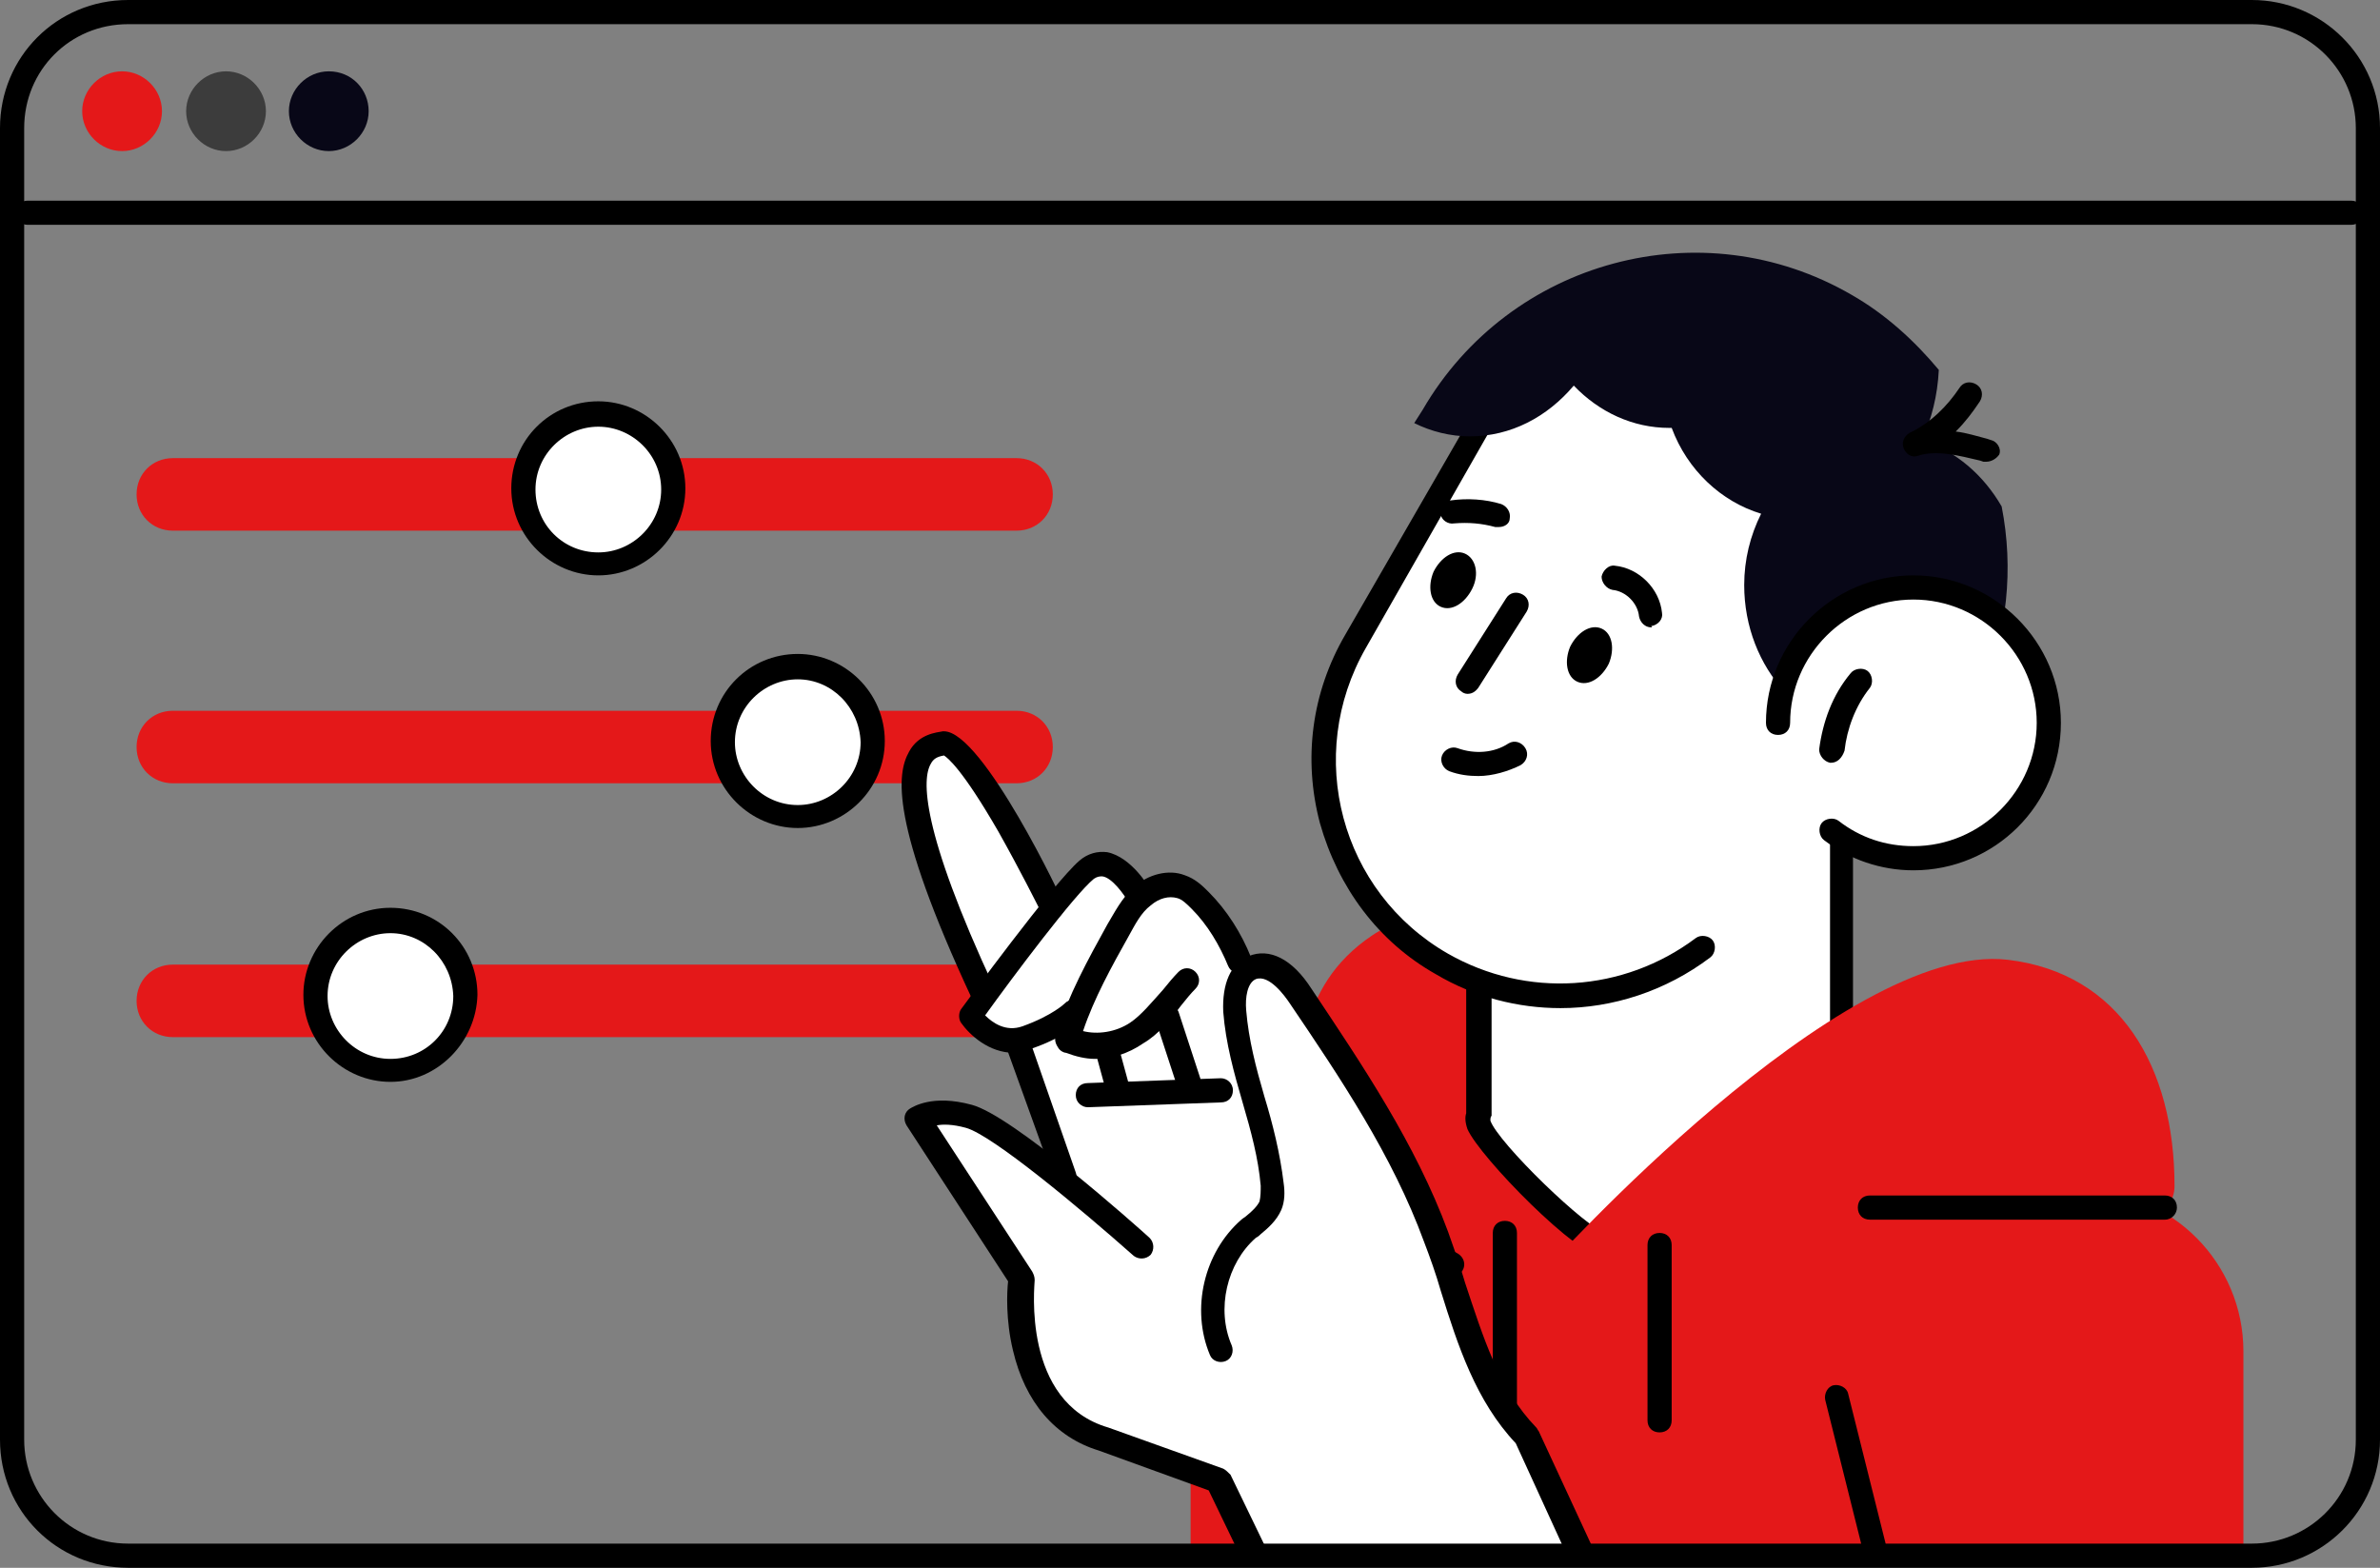 <?xml version="1.0" encoding="UTF-8"?>
<svg xmlns="http://www.w3.org/2000/svg" xmlns:xlink="http://www.w3.org/1999/xlink" version="1.1" id="Ebene_1" x="0px" y="0px" width="196.9px" height="129.7px" viewBox="0 0 196.9 129.7" style="enable-background:new 0 0 196.9 129.7;" xml:space="preserve">
<rect x="0" y="0" width="196.9" height="129.7" fill="#808080" stroke="none"/>
<style type="text/css">
	.st0{fill:#E41819;}
	.st1{fill:#FFFFFF;}
	.st2{fill:#080717;}
	.st3{fill:#3C3C3C;}
</style>
<g id="_x3C_Layer_x3E_">
	<g>
		<g>
			<path class="st0" d="M185.6,129.2H98.5v-17.4c0-7.4,6-13.3,13.3-13.3h60.5c7.4,0,13.3,6,13.3,13.3V129.2z"></path>
			<path class="st0" d="M130.8,105.1h-18.3c0,0-11.5-19.3,1-27.7S130.8,105.1,130.8,105.1z"></path>
			<g>
				<path class="st1" d="M137.3,103.1h-4.5c-1.6,0-11.6-9.6-10.5-10.8V57.4c0-8.3,6.7-15,15-15l0,0c8.3,0,15,6.7,15,15v30.7      C152.3,96.4,145.6,103.1,137.3,103.1z"></path>
				<path d="M137.3,104.1h-4.5c-2.2,0-10.4-8.4-11.4-10.7c-0.2-0.6-0.2-1-0.1-1.3V57.4c0-8.8,7.2-16,16-16s16,7.2,16,16v30.7      C153.3,96.9,146.2,104.1,137.3,104.1z M123.3,92.7c0.6,1.8,8,9,9.7,9.4h4.4c7.7,0,14-6.3,14-14V57.4c0-7.7-6.3-14-14-14      s-14,6.3-14,14v34.9C123.3,92.4,123.3,92.6,123.3,92.7z M123,93L123,93L123,93z"></path>
			</g>
			<g>
				<path class="st1" d="M140.8,78.4c-6.1,4.6-14.5,5.4-21.6,1.3l0,0c-9.3-5.4-12.5-17.3-7.2-26.7l10.5-18.2      c5.4-9.3,17.3-12.5,26.7-7.2l0,0c9.3,5.4,12.5,17.3,7.2,26.7L140.8,78.4z"></path>
				<path d="M129.1,83.4c-3.5,0-7.1-0.9-10.3-2.8c-4.8-2.7-8.1-7.2-9.6-12.5c-1.4-5.3-0.7-10.8,2.1-15.6l10.5-18.2      c2.7-4.8,7.2-8.1,12.5-9.6c5.3-1.4,10.8-0.7,15.6,2.1c4.8,2.7,8.1,7.2,9.6,12.5c1.4,5.3,0.7,10.8-2.1,15.6      c-0.3,0.5-0.9,0.6-1.4,0.4c-0.5-0.3-0.6-0.9-0.4-1.4c2.5-4.3,3.1-9.3,1.9-14.1c-1.3-4.8-4.3-8.8-8.6-11.3s-9.3-3.1-14.1-1.9      c-4.8,1.3-8.8,4.3-11.3,8.6L113,53.6c-5.1,8.9-2.1,20.2,6.8,25.3c6.5,3.7,14.5,3.2,20.5-1.3c0.4-0.3,1.1-0.2,1.4,0.2      c0.3,0.4,0.2,1.1-0.2,1.4C137.8,82,133.4,83.4,129.1,83.4z"></path>
			</g>
			<path class="st2" d="M163.9,57.4c2.2-5,2.7-10.4,1.7-15.5c-1.5-2.6-3.8-4.6-6.6-5.5c0.8-1.7,1.3-3.7,1.4-5.8     c-2-2.4-4.4-4.6-7.2-6.2c-12.4-7.2-28.3-2.9-35.5,9.5L117,35c1.4,0.7,3,1.1,4.6,1.1c3.4,0,6.4-1.6,8.6-4.2     c2.1,2.2,4.9,3.5,7.9,3.5c0.1,0,0.1,0,0.2,0c1.3,3.5,4.1,6.1,7.4,7.1c-0.9,1.8-1.4,3.8-1.4,5.9c0,6.9,5.1,12.5,11.5,12.5     C159,61,161.9,59.6,163.9,57.4z"></path>
			<g>
				<path class="st1" d="M147.1,59.8c0-6.2,5-11.2,11.2-11.2s11.2,5,11.2,11.2s-5,11.2-11.2,11.2c-2.6,0-4.9-0.9-6.8-2.3L147.1,59.8      z"></path>
				<path d="M158.3,72c-2.7,0-5.3-0.9-7.4-2.5c-0.4-0.3-0.5-1-0.2-1.4s1-0.5,1.4-0.2c1.8,1.4,3.9,2.1,6.2,2.1      c5.6,0,10.2-4.6,10.2-10.2s-4.6-10.2-10.2-10.2c-5.6,0-10.2,4.6-10.2,10.2c0,0.6-0.4,1-1,1s-1-0.4-1-1c0-6.7,5.5-12.2,12.2-12.2      s12.2,5.5,12.2,12.2C170.5,66.6,165,72,158.3,72z"></path>
			</g>
			<path d="M121.8,48.7c-0.6,1.2-1.7,1.9-2.6,1.5s-1.1-1.7-0.6-2.9c0.6-1.2,1.7-1.9,2.6-1.5C122.1,46.2,122.4,47.5,121.8,48.7z"></path>
			<path d="M133.1,54.9c-0.6,1.2-1.7,1.9-2.6,1.5s-1.1-1.7-0.6-2.9c0.6-1.2,1.7-1.9,2.6-1.5C133.4,52.4,133.6,53.7,133.1,54.9z"></path>
			<g>
				<path d="M122.3,64.2c-0.8,0-1.6-0.1-2.4-0.4c-0.5-0.2-0.8-0.8-0.6-1.3c0.2-0.5,0.8-0.8,1.3-0.6c1.4,0.5,3,0.4,4.2-0.4      c0.5-0.3,1.1-0.1,1.4,0.4s0.1,1.1-0.4,1.4C124.8,63.8,123.5,64.2,122.3,64.2z"></path>
			</g>
			<g>
				<path d="M121.4,57.4c-0.2,0-0.4-0.1-0.5-0.2c-0.5-0.3-0.6-0.9-0.3-1.4l4-6.3c0.3-0.5,0.9-0.6,1.4-0.3s0.6,0.9,0.3,1.4l-4,6.3      C122,57.3,121.7,57.4,121.4,57.4z"></path>
			</g>
			<g>
				<path d="M124,43.6c-0.1,0-0.2,0-0.3,0c-1.1-0.3-2.2-0.4-3.4-0.3c-0.5,0.1-1.1-0.3-1.1-0.8c-0.1-0.5,0.3-1.1,0.8-1.1      c1.4-0.2,2.9-0.1,4.2,0.3c0.5,0.2,0.8,0.7,0.7,1.2C124.9,43.3,124.5,43.6,124,43.6z"></path>
			</g>
			<g>
				<path d="M136.6,51.9c-0.5,0-0.9-0.4-1-0.9c-0.1-1.1-1.1-2.1-2.2-2.2c-0.5-0.1-0.9-0.6-0.9-1.1c0.1-0.5,0.6-1,1.1-0.9      c2,0.2,3.7,1.9,3.9,3.9c0.1,0.5-0.3,1-0.9,1.1C136.7,51.9,136.7,51.9,136.6,51.9z"></path>
			</g>
			<g>
				<path d="M151.5,63.1h-0.1c-0.5-0.1-0.9-0.6-0.9-1.1c0.3-2.3,1.1-4.5,2.6-6.3c0.3-0.4,1-0.5,1.4-0.2s0.5,1,0.2,1.4      c-1.2,1.5-1.9,3.4-2.1,5.2C152.4,62.7,152,63.1,151.5,63.1z"></path>
			</g>
			<g>
				<path d="M164.3,38.2c-0.1,0-0.2,0-0.2,0l-0.3-0.1c-1.7-0.4-3.6-0.9-5.1-0.4c-0.5,0.2-1-0.1-1.2-0.6s0-1,0.5-1.3      c1.7-0.8,3.1-2.2,4.1-3.7c0.3-0.5,0.9-0.6,1.4-0.3c0.5,0.3,0.6,0.9,0.3,1.4c-0.6,0.9-1.2,1.7-2,2.5c0.9,0.1,1.8,0.4,2.6,0.6      l0.3,0.1c0.5,0.1,0.9,0.7,0.7,1.2C165.2,37.9,164.8,38.2,164.3,38.2z"></path>
			</g>
			<path class="st0" d="M127.9,105c0,0,24.4-27.2,38.2-25.6c9.3,1.1,13.8,8.9,13.8,18.7C180,107.9,128.5,104.4,127.9,105z"></path>
			<g>
				<path d="M179.1,100.9h-24.4c-0.6,0-1-0.4-1-1s0.4-1,1-1h24.4c0.6,0,1,0.4,1,1C180.1,100.4,179.7,100.9,179.1,100.9z"></path>
			</g>
			<g>
				<path d="M137.3,118.5c-0.6,0-1-0.4-1-1V103c0-0.6,0.4-1,1-1s1,0.4,1,1v14.5C138.3,118.1,137.9,118.5,137.3,118.5z"></path>
			</g>
			<g>
				<path d="M124.5,118c-0.6,0-1-0.4-1-1v-15c0-0.6,0.4-1,1-1s1,0.4,1,1v15C125.5,117.6,125.1,118,124.5,118z"></path>
			</g>
			<g>
				<path class="st1" d="M120.1,104.6L110,99.1L120.1,104.6z"></path>
				<path d="M120.1,105.6c-0.2,0-0.3,0-0.5-0.1l-10.1-5.5c-0.5-0.3-0.7-0.9-0.4-1.4c0.3-0.5,0.9-0.7,1.4-0.4l10.1,5.5      c0.5,0.3,0.7,0.9,0.4,1.4C120.8,105.4,120.5,105.6,120.1,105.6z"></path>
			</g>
		</g>
		<path class="st0" d="M84.1,43.9H14.3c-1.7,0-3-1.3-3-3l0,0c0-1.7,1.3-3,3-3h69.8c1.7,0,3,1.3,3,3l0,0    C87.1,42.6,85.8,43.9,84.1,43.9z"></path>
		<g>
			<circle class="st1" cx="49.5" cy="40.4" r="6.2"></circle>
			<path d="M49.5,47.6c-3.9,0-7.2-3.2-7.2-7.2s3.2-7.2,7.2-7.2c3.9,0,7.2,3.2,7.2,7.2S53.4,47.6,49.5,47.6z M49.5,35.3     c-2.8,0-5.2,2.3-5.2,5.2s2.3,5.2,5.2,5.2c2.8,0,5.2-2.3,5.2-5.2S52.3,35.3,49.5,35.3z"></path>
		</g>
		<path class="st0" d="M84.1,64.8H14.3c-1.7,0-3-1.3-3-3l0,0c0-1.7,1.3-3,3-3h69.8c1.7,0,3,1.3,3,3l0,0    C87.1,63.5,85.8,64.8,84.1,64.8z"></path>
		<path class="st0" d="M84.1,85.8H14.3c-1.7,0-3-1.3-3-3l0,0c0-1.7,1.3-3,3-3h69.8c1.7,0,3,1.3,3,3l0,0    C87.1,84.5,85.8,85.8,84.1,85.8z"></path>
		<g>
			<path class="st1" d="M38.4,82.3c0,3.4-2.8,6.2-6.2,6.2S26,85.7,26,82.3c0-3.4,2.8-6.2,6.2-6.2C35.7,76.2,38.4,78.9,38.4,82.3z"></path>
			<path d="M32.3,89.5c-3.9,0-7.2-3.2-7.2-7.2c0-3.9,3.2-7.2,7.2-7.2s7.2,3.2,7.2,7.2C39.4,86.2,36.2,89.5,32.3,89.5z M32.3,77.2     c-2.8,0-5.2,2.3-5.2,5.2c0,2.8,2.3,5.2,5.2,5.2s5.2-2.3,5.2-5.2C37.4,79.5,35.1,77.2,32.3,77.2z"></path>
		</g>
		<g>
			<path d="M194.5,18.6H2.3c-0.6,0-1-0.4-1-1s0.4-1,1-1h192.2c0.6,0,1,0.4,1,1S195.1,18.6,194.5,18.6z"></path>
		</g>
		<g>
			<g>
				<path class="st1" d="M103.7,129.1h27.1l-4.8-10.9c0,0-2.7-2.8-3.7-5.8c-1.1-3-3.1-10.1-4.3-13.2c-1.2-3.1-11-18.1-11.9-18.6      s-1.9-0.7-2.6-0.3c-0.7,0.3-2.6-4.2-2.7-4.5c-0.2-0.2-2.2-2.7-3.2-2.7s-2.8,0.4-3.1,0.7c-0.2,0.3-1.3-2.5-2.5-2.2      c-1.2,0.2-4.9,3.1-4.9,3.1S81.6,63.9,80.3,63c-1.2-0.8-2.2-1.8-3.1-1.4c-0.8,0.4-2.4,1.7-1.4,4.7c1,3.1,5.3,15.5,5.3,15.5      s-0.8,1.7-0.7,2c0.1,0.2,2,2.7,3.6,2.4c1.6-0.3,3.6,10.6,3.6,10.6s-4.6-3-6.2-3.8c-2.5-1.3-5.7-0.6-5.5-0.4l8.6,13.2      c0,0-1,8.2,3.3,11.5c2.8,2.1,13,5.3,13,5.3L103.7,129.1z"></path>
				<g>
					<path d="M130.6,129.4c-0.4,0-0.7-0.2-0.9-0.6l-4.3-9.4c-3.3-3.5-4.8-8.1-6.2-12.6c-0.4-1.4-0.9-2.8-1.4-4.1       c-2.6-7.1-6.9-13.5-11.1-19.7c-0.4-0.6-1.7-2.4-2.8-2c-0.7,0.3-0.9,1.5-0.8,2.6c0.2,2.4,0.8,4.7,1.5,7.1       c0.7,2.3,1.3,4.7,1.6,7.2c0.1,0.7,0.1,1.5-0.2,2.2c-0.4,0.9-1.1,1.5-1.7,2c-0.1,0.1-0.2,0.2-0.4,0.3c-2.4,2.1-3.3,5.9-2,8.9       c0.2,0.5,0,1.1-0.5,1.3c-0.5,0.2-1.1,0-1.3-0.5c-1.6-3.8-0.5-8.5,2.6-11.2c0.1-0.1,0.3-0.2,0.4-0.3c0.5-0.4,0.9-0.8,1.1-1.2       c0.1-0.4,0.1-0.9,0.1-1.3c-0.2-2.3-0.8-4.5-1.5-6.9s-1.4-4.9-1.6-7.5c-0.1-2.3,0.6-4,2.1-4.6c1.7-0.7,3.6,0.2,5.2,2.7       c4.2,6.3,8.6,12.8,11.3,20.1c0.5,1.4,1,2.8,1.4,4.2c1.5,4.5,2.8,8.8,5.9,12c0.1,0.1,0.1,0.2,0.2,0.3l4.4,9.5       c0.2,0.5,0,1.1-0.5,1.3C130.9,129.3,130.7,129.4,130.6,129.4z"></path>
				</g>
				<g>
					<path d="M90,91.6c-0.5,0-1-0.4-1-1s0.4-1,1-1l11-0.4c0.5,0,1,0.4,1,1s-0.4,1-1,1L90,91.6L90,91.6z"></path>
				</g>
				<g>
					<path d="M90.6,87.6c-0.8,0-1.6-0.2-2.4-0.5c-0.1,0-0.5-0.1-0.7-0.5c-0.2-0.3-0.3-0.7-0.1-1.1c1-3.2,2.6-6.1,4.2-9       c0.6-1,1.2-2.2,2.2-3.1c1.2-1.1,2.9-1.5,4.2-1c0.9,0.3,1.5,0.9,2,1.4c1.5,1.5,2.7,3.4,3.5,5.4c0.2,0.5-0.1,1.1-0.6,1.3       c-0.5,0.2-1.1-0.1-1.3-0.6c-0.7-1.7-1.7-3.4-3-4.7c-0.4-0.4-0.8-0.8-1.2-0.9c-0.7-0.2-1.5,0-2.2,0.6c-0.8,0.6-1.3,1.6-1.8,2.5       c-1.4,2.5-2.9,5.2-3.8,7.9c1.2,0.3,2.7,0.1,3.9-0.7c0.9-0.6,1.8-1.7,2.7-2.7c0.4-0.5,0.9-1.1,1.3-1.5s1-0.4,1.4,0s0.4,1,0,1.4       s-0.8,0.9-1.2,1.4c-0.9,1.2-1.9,2.4-3.1,3.1C93.3,87.2,91.9,87.6,90.6,87.6z"></path>
				</g>
				<g>
					<path d="M83.9,87.1c-2.1,0-3.7-1.5-4.4-2.5c-0.2-0.3-0.2-0.8,0-1.1c0.3-0.4,7.6-10.4,9.8-12.3c0.7-0.6,1.5-0.8,2.3-0.7       c2,0.4,3.5,2.9,3.6,3.2c0.3,0.5,0.1,1.1-0.4,1.4s-1.1,0.1-1.4-0.4C93,74,92,72.6,91.2,72.5c-0.2,0-0.4,0-0.7,0.2       c-1.6,1.3-6.7,8.1-9,11.3c0.6,0.6,1.7,1.4,3.1,0.9c2.5-0.9,3.5-1.9,3.5-1.9c0.4-0.4,1-0.4,1.4,0s0.4,1,0,1.4       c-0.1,0.1-1.3,1.4-4.3,2.4C84.9,87,84.4,87.1,83.9,87.1z"></path>
				</g>
				<g>
					<path d="M81.3,83.2c-0.4,0-0.7-0.2-0.9-0.6C73.6,68,74.2,64,75.2,62.2c0.8-1.5,2.3-1.6,2.8-1.7h0.1c3.2,0,9.9,14.1,9.9,14.3       c0.1,0.5-0.2,1.1-0.7,1.2s-1-0.2-1.2-0.6s-1.7-3.4-3.5-6.6c-3-5.2-4.2-6.1-4.5-6.3c-0.6,0.1-0.9,0.3-1.1,0.7       c-0.7,1.2-0.9,5.3,5.3,18.6c0.2,0.5,0,1.1-0.5,1.3C81.6,83.2,81.4,83.2,81.3,83.2z M78,62.5L78,62.5L78,62.5z"></path>
				</g>
				<g>
					<path d="M88.1,98.3c-0.4,0-0.8-0.3-0.9-0.7l-4-11.1c-0.2-0.5,0.1-1.1,0.6-1.3c0.5-0.2,1.1,0.1,1.3,0.6L89,97       c0.2,0.5-0.1,1.1-0.6,1.3C88.3,98.3,88.2,98.3,88.1,98.3z"></path>
				</g>
				<g>
					<path d="M92.6,91.3c-0.4,0-0.8-0.3-1-0.7l-0.9-3.3c-0.1-0.5,0.2-1.1,0.7-1.2s1.1,0.2,1.2,0.7l0.9,3.3c0.1,0.5-0.2,1.1-0.7,1.2       C92.8,91.3,92.7,91.3,92.6,91.3z"></path>
				</g>
				<g>
					<path d="M98.3,90.6c-0.4,0-0.8-0.3-0.9-0.7l-1.8-5.5c-0.2-0.5,0.1-1.1,0.6-1.3c0.5-0.2,1.1,0.1,1.3,0.6l1.8,5.5       c0.2,0.5-0.1,1.1-0.6,1.3C98.5,90.6,98.4,90.6,98.3,90.6z"></path>
				</g>
				<g>
					<path d="M103.6,129.5c-0.4,0-0.7-0.2-0.9-0.6l-2.7-5.6l-9.1-3.3c-3.6-1.1-6.1-4-7.1-8.3c-0.6-2.5-0.5-4.8-0.4-5.7L75,93.1       c-0.3-0.5-0.2-1.1,0.3-1.4c0.2-0.1,1.8-1.2,5.1-0.3c3.4,0.9,13.6,10,14.7,11c0.4,0.4,0.4,1,0.1,1.4c-0.4,0.4-1,0.4-1.4,0.1       c-4.4-3.9-11.7-10-13.9-10.6C78.8,93,78,93,77.5,93.1l7.9,12.1c0.1,0.2,0.2,0.4,0.2,0.7c0,0.4-1.1,10.1,6.1,12.2l9.5,3.4       c0.2,0.1,0.4,0.3,0.6,0.5l2.9,6c0.2,0.5,0,1.1-0.5,1.3C103.9,129.4,103.8,129.5,103.6,129.5z"></path>
				</g>
			</g>
		</g>
		<path class="st0" d="M13.4,9.2c0,1.8-1.5,3.3-3.3,3.3S6.8,11,6.8,9.2s1.5-3.3,3.3-3.3C11.9,5.9,13.4,7.4,13.4,9.2z"></path>
		<path class="st3" d="M22,9.2c0,1.8-1.5,3.3-3.3,3.3s-3.3-1.5-3.3-3.3s1.5-3.3,3.3-3.3C20.5,5.9,22,7.4,22,9.2z"></path>
		<path class="st2" d="M30.5,9.2c0,1.8-1.5,3.3-3.3,3.3s-3.3-1.5-3.3-3.3s1.5-3.3,3.3-3.3C29.1,5.9,30.5,7.4,30.5,9.2z"></path>
		<g>
			<path d="M186.3,129.7H10.6C4.7,129.7,0,125,0,119.1V10.6C0,4.7,4.7,0,10.6,0h175.7c5.8,0,10.6,4.7,10.6,10.6v108.5     C196.9,125,192.1,129.7,186.3,129.7z M10.6,2C5.8,2,2,5.8,2,10.6v108.5c0,4.7,3.8,8.6,8.6,8.6h175.7c4.7,0,8.6-3.8,8.6-8.6V10.6     c0-4.7-3.8-8.6-8.6-8.6H10.6z"></path>
		</g>
		<g>
			<path d="M155.1,129c-0.4,0-0.9-0.3-1-0.8l-3.1-12.4c-0.1-0.5,0.2-1.1,0.7-1.2s1.1,0.2,1.2,0.7l3.1,12.4c0.1,0.5-0.2,1.1-0.7,1.2     C155.2,129,155.2,129,155.1,129z"></path>
		</g>
		<g>
			<path class="st1" d="M72.1,61.4c0,3.4-2.8,6.2-6.2,6.2c-3.4,0-6.2-2.8-6.2-6.2c0-3.4,2.8-6.2,6.2-6.2     C69.4,55.2,72.1,58,72.1,61.4z"></path>
			<path d="M66,68.5c-3.9,0-7.2-3.2-7.2-7.2s3.2-7.2,7.2-7.2c3.9,0,7.2,3.2,7.2,7.2S69.9,68.5,66,68.5z M66,56.2     c-2.8,0-5.2,2.3-5.2,5.2c0,2.8,2.3,5.2,5.2,5.2c2.8,0,5.2-2.3,5.2-5.2C71.1,58.5,68.8,56.2,66,56.2z"></path>
		</g>
	</g>
</g>
</svg>
